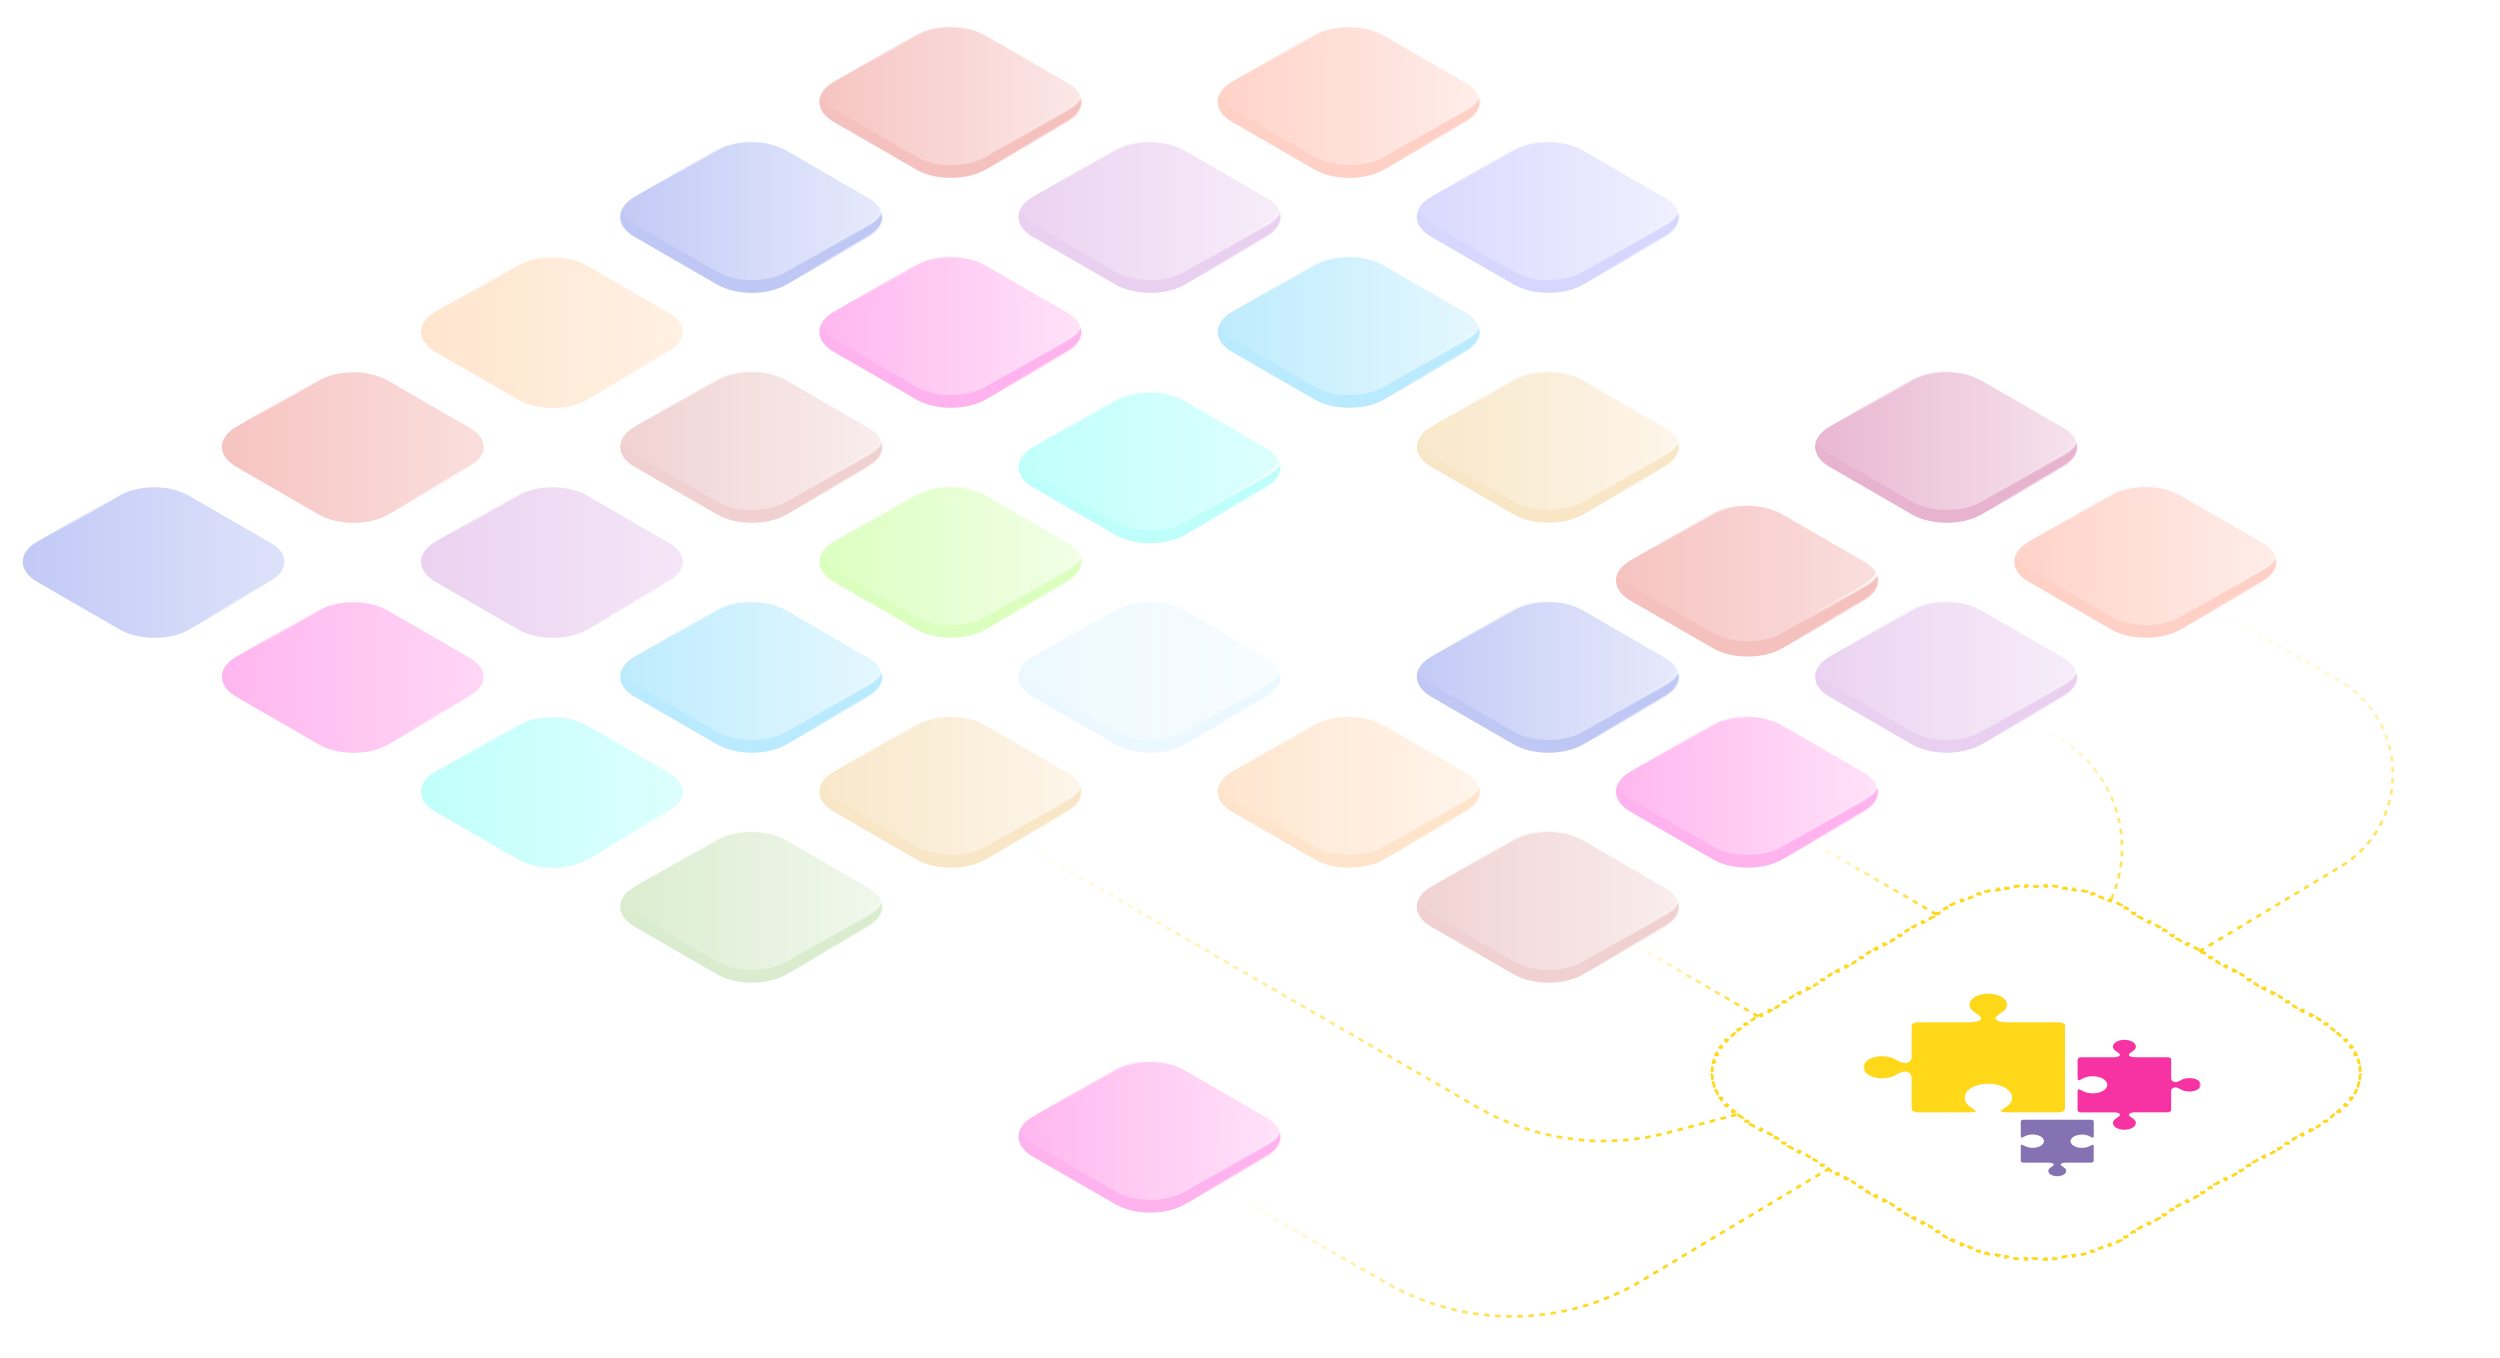 <svg width="900" height="489" viewBox="0 0 900 489" fill="none" xmlns="http://www.w3.org/2000/svg">
<g opacity="0.3">
<path d="M569.943 53.689L599.674 70.853C606.573 74.836 606.573 81.294 599.674 85.278L569.943 102.441C563.043 106.425 551.856 106.425 544.956 102.441L515.225 85.278C508.325 81.294 508.325 74.836 515.225 70.853L544.956 53.689C551.856 49.706 563.043 49.706 569.943 53.689Z" fill="#7A77FF" stroke="url(#paint0_linear)"/>
<path d="M569.943 49.103L599.674 66.267C606.573 70.25 606.573 76.708 599.674 80.692L569.943 97.855C563.043 101.839 551.856 101.839 544.956 97.855L515.225 80.692C508.325 76.708 508.325 70.25 515.225 66.267L544.956 49.103C551.856 45.12 563.043 45.12 569.943 49.103Z" fill="url(#paint1_linear)" stroke="url(#paint2_linear)"/>
<path d="M498.247 95.076L527.978 112.239C534.878 116.223 534.878 122.681 527.978 126.664L498.247 143.828C491.347 147.811 480.16 147.811 473.26 143.828L443.53 126.664C436.63 122.681 436.63 116.223 443.53 112.239L473.26 95.076C480.16 91.092 491.347 91.092 498.247 95.076Z" fill="#19BAF8" stroke="url(#paint3_linear)"/>
<path d="M498.247 90.49L527.978 107.653C534.878 111.637 534.878 118.095 527.978 122.078L498.247 139.242C491.347 143.225 480.16 143.225 473.26 139.242L443.53 122.078C436.63 118.095 436.63 111.637 443.53 107.653L473.26 90.49C480.16 86.506 491.347 86.506 498.247 90.49Z" fill="url(#paint4_linear)" stroke="url(#paint5_linear)"/>
<path d="M283.161 219.248L312.892 236.411C319.792 240.395 319.792 246.853 312.892 250.836L283.161 268C276.261 271.983 265.074 271.983 258.175 268L228.444 250.836C221.544 246.853 221.544 240.395 228.444 236.411L258.175 219.248C265.074 215.264 276.261 215.264 283.161 219.248Z" fill="#19BAF8" stroke="url(#paint6_linear)"/>
<path d="M283.161 214.662L312.892 231.825C319.792 235.809 319.792 242.267 312.892 246.25L283.161 263.414C276.261 267.397 265.074 267.397 258.175 263.414L228.444 246.25C221.544 242.267 221.544 235.809 228.444 231.825L258.175 214.662C265.074 210.678 276.261 210.678 283.161 214.662Z" fill="url(#paint7_linear)" stroke="url(#paint8_linear)"/>
<path d="M211.466 260.638L241.197 277.802C248.097 281.785 248.097 288.243 241.197 292.227L211.466 309.39C204.566 313.374 193.379 313.374 186.479 309.39L156.748 292.227C149.848 288.243 149.848 281.785 156.748 277.802L186.479 260.638C193.379 256.655 204.566 256.655 211.466 260.638Z" fill="#26FFF2" stroke="url(#paint9_linear)"/>
<path d="M211.466 260.638L241.197 277.802C248.097 281.785 248.097 288.243 241.197 292.227L211.466 309.39C204.566 313.374 193.379 313.374 186.479 309.39L156.748 292.227C149.848 288.243 149.848 281.785 156.748 277.802L186.479 260.638C193.379 256.655 204.566 256.655 211.466 260.638Z" fill="url(#paint10_linear)" stroke="url(#paint11_linear)"/>
<path d="M354.857 177.857L384.588 195.021C391.488 199.004 391.488 205.462 384.588 209.446L354.857 226.609C347.957 230.593 336.77 230.593 329.87 226.609L300.139 209.446C293.239 205.462 293.239 199.004 300.139 195.021L329.87 177.857C336.77 173.874 347.957 173.874 354.857 177.857Z" fill="#86FF26" stroke="url(#paint12_linear)"/>
<path d="M354.857 173.271L384.588 190.435C391.488 194.418 391.488 200.876 384.588 204.86L354.857 222.023C347.957 226.007 336.77 226.007 329.87 222.023L300.139 204.86C293.239 200.876 293.239 194.418 300.139 190.435L329.87 173.271C336.77 169.288 347.957 169.288 354.857 173.271Z" fill="url(#paint13_linear)" stroke="url(#paint14_linear)"/>
<path d="M569.943 136.466L599.674 153.63C606.573 157.613 606.573 164.072 599.674 168.055L569.943 185.219C563.043 189.202 551.856 189.202 544.956 185.219L515.225 168.055C508.325 164.072 508.325 157.613 515.225 153.63L544.956 136.466C551.856 132.483 563.043 132.483 569.943 136.466Z" fill="#E8AC43" stroke="url(#paint15_linear)"/>
<path d="M569.943 131.88L599.674 149.044C606.573 153.027 606.573 159.486 599.674 163.469L569.943 180.633C563.043 184.616 551.856 184.616 544.956 180.633L515.225 163.469C508.325 159.486 508.325 153.027 515.225 149.044L544.956 131.88C551.856 127.897 563.043 127.897 569.943 131.88Z" fill="url(#paint16_linear)" stroke="url(#paint17_linear)"/>
<path d="M354.857 260.634L384.588 277.798C391.488 281.781 391.488 288.24 384.588 292.223L354.857 309.387C347.957 313.37 336.77 313.37 329.87 309.387L300.139 292.223C293.239 288.24 293.239 281.781 300.139 277.798L329.87 260.634C336.77 256.651 347.957 256.651 354.857 260.634Z" fill="#E8AC43" stroke="url(#paint18_linear)"/>
<path d="M354.857 256.048L384.588 273.212C391.488 277.195 391.488 283.654 384.588 287.637L354.857 304.801C347.957 308.784 336.77 308.784 329.87 304.801L300.139 287.637C293.239 283.654 293.239 277.195 300.139 273.212L329.87 256.048C336.77 252.065 347.957 252.065 354.857 256.048Z" fill="url(#paint19_linear)" stroke="url(#paint20_linear)"/>
<path d="M283.161 302.025L312.892 319.189C319.792 323.172 319.792 329.63 312.892 333.614L283.161 350.777C276.261 354.76 265.074 354.76 258.175 350.777L228.444 333.614C221.544 329.63 221.544 323.172 228.444 319.189L258.175 302.025C265.074 298.042 276.261 298.042 283.161 302.025Z" fill="#7FBE58" stroke="url(#paint21_linear)"/>
<path d="M283.161 297.439L312.892 314.603C319.792 318.586 319.792 325.044 312.892 329.028L283.161 346.191C276.261 350.175 265.074 350.175 258.175 346.191L228.444 329.028C221.544 325.044 221.544 318.586 228.444 314.603L258.175 297.439C265.074 293.456 276.261 293.456 283.161 297.439Z" fill="url(#paint22_linear)" stroke="url(#paint23_linear)"/>
<path d="M426.552 219.248L456.283 236.411C463.183 240.395 463.183 246.853 456.283 250.836L426.552 268C419.652 271.983 408.465 271.983 401.565 268L371.834 250.836C364.934 246.853 364.934 240.395 371.834 236.411L401.565 219.248C408.465 215.264 419.652 215.264 426.552 219.248Z" fill="#BEE8FF" stroke="url(#paint24_linear)"/>
<path d="M426.552 214.662L456.283 231.825C463.183 235.809 463.183 242.267 456.283 246.25L426.552 263.414C419.652 267.397 408.465 267.397 401.565 263.414L371.834 246.25C364.934 242.267 364.934 235.809 371.834 231.825L401.565 214.662C408.465 210.678 419.652 210.678 426.552 214.662Z" fill="url(#paint25_linear)" stroke="url(#paint26_linear)"/>
<path d="M713.333 136.466L743.064 153.63C749.964 157.613 749.964 164.072 743.064 168.055L713.333 185.219C706.433 189.202 695.246 189.202 688.346 185.219L658.616 168.055C651.716 164.072 651.716 157.613 658.616 153.63L688.346 136.466C695.246 132.483 706.433 132.483 713.333 136.466Z" fill="#B1005F" stroke="url(#paint27_linear)"/>
<path d="M713.333 131.88L743.064 149.044C749.964 153.027 749.964 159.486 743.064 163.469L713.333 180.633C706.433 184.616 695.246 184.616 688.346 180.633L658.616 163.469C651.716 159.486 651.716 153.027 658.616 149.044L688.346 131.88C695.246 127.897 706.433 127.897 713.333 131.88Z" fill="url(#paint28_linear)" stroke="url(#paint29_linear)"/>
<g filter="url(#filter0_d)">
<path d="M641.638 129.619L671.369 146.782C678.269 150.766 678.269 157.224 671.369 161.207L641.638 178.371C634.738 182.354 623.551 182.354 616.651 178.371L586.92 161.207C580.02 157.224 580.02 150.766 586.92 146.782L616.651 129.619C623.551 125.635 634.738 125.635 641.638 129.619Z" fill="#DF3028" stroke="url(#paint30_linear)"/>
<path d="M641.638 124.115L671.369 141.278C678.269 145.262 678.269 151.72 671.369 155.703L641.638 172.867C634.738 176.85 623.551 176.85 616.651 172.867L586.92 155.703C580.02 151.72 580.02 145.262 586.92 141.278L616.651 124.115C623.551 120.131 634.738 120.131 641.638 124.115Z" fill="url(#paint31_linear)" stroke="url(#paint32_linear)"/>
</g>
<path d="M354.857 12.298L384.588 29.462C391.488 33.445 391.488 39.904 384.588 43.887L354.857 61.051C347.957 65.034 336.77 65.034 329.87 61.051L300.139 43.887C293.239 39.904 293.239 33.445 300.139 29.462L329.87 12.298C336.77 8.315 347.957 8.315 354.857 12.298Z" fill="#DF3028" stroke="url(#paint33_linear)"/>
<path d="M354.857 7.712L384.588 24.876C391.488 28.859 391.488 35.318 384.588 39.301L354.857 56.465C347.957 60.448 336.77 60.448 329.87 56.465L300.139 39.301C293.239 35.318 293.239 28.859 300.139 24.876L329.87 7.712C336.77 3.729 347.957 3.729 354.857 7.712Z" fill="url(#paint34_linear)" stroke="url(#paint35_linear)"/>
<path d="M139.771 136.466L169.502 153.63C176.402 157.613 176.402 164.072 169.502 168.055L139.771 185.219C132.871 189.202 121.684 189.202 114.784 185.219L85.053 168.055C78.153 164.072 78.153 157.613 85.053 153.63L114.784 136.466C121.684 132.483 132.871 132.483 139.771 136.466Z" fill="#DF3028" stroke="url(#paint36_linear)"/>
<path d="M139.771 136.466L169.502 153.63C176.402 157.613 176.402 164.072 169.502 168.055L139.771 185.219C132.871 189.202 121.684 189.202 114.784 185.219L85.053 168.055C78.153 164.072 78.153 157.613 85.053 153.63L114.784 136.466C121.684 132.483 132.871 132.483 139.771 136.466Z" fill="url(#paint37_linear)" stroke="url(#paint38_linear)"/>
<path d="M569.943 219.248L599.674 236.411C606.573 240.395 606.573 246.853 599.674 250.836L569.943 268C563.043 271.983 551.856 271.983 544.956 268L515.225 250.836C508.325 246.853 508.325 240.395 515.225 236.411L544.956 219.248C551.856 215.264 563.043 215.264 569.943 219.248Z" fill="#2845DF" stroke="url(#paint39_linear)"/>
<path d="M569.943 214.662L599.674 231.825C606.573 235.809 606.573 242.267 599.674 246.25L569.943 263.414C563.043 267.397 551.856 267.397 544.956 263.414L515.225 246.25C508.325 242.267 508.325 235.809 515.225 231.825L544.956 214.662C551.856 210.678 563.043 210.678 569.943 214.662Z" fill="url(#paint40_linear)" stroke="url(#paint41_linear)"/>
<path d="M283.161 53.689L312.892 70.853C319.792 74.836 319.792 81.294 312.892 85.278L283.161 102.441C276.261 106.425 265.074 106.425 258.175 102.441L228.444 85.278C221.544 81.294 221.544 74.836 228.444 70.853L258.175 53.689C265.074 49.706 276.261 49.706 283.161 53.689Z" fill="#2845DF" stroke="url(#paint42_linear)"/>
<path d="M283.161 49.103L312.892 66.267C319.792 70.25 319.792 76.708 312.892 80.692L283.161 97.855C276.261 101.839 265.074 101.839 258.175 97.855L228.444 80.692C221.544 76.708 221.544 70.25 228.444 66.267L258.175 49.103C265.074 45.12 276.261 45.12 283.161 49.103Z" fill="url(#paint43_linear)" stroke="url(#paint44_linear)"/>
<path d="M68.076 177.857L97.806 195.021C104.706 199.004 104.706 205.462 97.806 209.446L68.076 226.609C61.175 230.593 49.989 230.593 43.089 226.609L13.358 209.446C6.458 205.462 6.458 199.004 13.358 195.021L43.089 177.857C49.989 173.874 61.175 173.874 68.076 177.857Z" fill="#2845DF" stroke="url(#paint45_linear)"/>
<path d="M68.076 177.857L97.806 195.021C104.706 199.004 104.706 205.462 97.806 209.446L68.076 226.609C61.175 230.593 49.989 230.593 43.089 226.609L13.358 209.446C6.458 205.462 6.458 199.004 13.358 195.021L43.089 177.857C49.989 173.874 61.175 173.874 68.076 177.857Z" fill="url(#paint46_linear)" stroke="url(#paint47_linear)"/>
<path d="M498.247 260.634L527.978 277.798C534.878 281.781 534.878 288.24 527.978 292.223L498.247 309.387C491.347 313.37 480.16 313.37 473.26 309.387L443.53 292.223C436.63 288.24 436.63 281.781 443.53 277.798L473.26 260.634C480.16 256.651 491.347 256.651 498.247 260.634Z" fill="#FFA553" stroke="url(#paint48_linear)"/>
<path d="M498.247 256.048L527.978 273.212C534.878 277.195 534.878 283.654 527.978 287.637L498.247 304.801C491.347 308.784 480.16 308.784 473.26 304.801L443.53 287.637C436.63 283.654 436.63 277.195 443.53 273.212L473.26 256.048C480.16 252.065 491.347 252.065 498.247 256.048Z" fill="url(#paint49_linear)" stroke="url(#paint50_linear)"/>
<path d="M211.466 95.08L241.197 112.243C248.097 116.227 248.097 122.685 241.197 126.668L211.466 143.832C204.566 147.815 193.379 147.815 186.479 143.832L156.748 126.668C149.848 122.685 149.848 116.227 156.748 112.243L186.479 95.08C193.379 91.096 204.566 91.096 211.466 95.08Z" fill="#FFA553" stroke="url(#paint51_linear)"/>
<path d="M211.466 95.08L241.197 112.243C248.097 116.227 248.097 122.685 241.197 126.668L211.466 143.832C204.566 147.815 193.379 147.815 186.479 143.832L156.748 126.668C149.848 122.685 149.848 116.227 156.748 112.243L186.479 95.08C193.379 91.096 204.566 91.096 211.466 95.08Z" fill="url(#paint52_linear)" stroke="url(#paint53_linear)"/>
<path d="M785.029 177.857L814.759 195.021C821.659 199.004 821.659 205.462 814.759 209.446L785.029 226.609C778.129 230.593 766.942 230.593 760.042 226.609L730.311 209.446C723.411 205.462 723.411 199.004 730.311 195.021L760.042 177.857C766.942 173.874 778.129 173.874 785.029 177.857Z" fill="#FF623C" stroke="url(#paint54_linear)"/>
<path d="M785.029 173.271L814.759 190.435C821.659 194.418 821.659 200.876 814.759 204.86L785.029 222.023C778.129 226.007 766.942 226.007 760.042 222.023L730.311 204.86C723.411 200.876 723.411 194.418 730.311 190.435L760.042 173.271C766.942 169.288 778.129 169.288 785.029 173.271Z" fill="url(#paint55_linear)" stroke="url(#paint56_linear)"/>
<path d="M498.247 12.298L527.978 29.462C534.878 33.445 534.878 39.904 527.978 43.887L498.247 61.051C491.347 65.034 480.16 65.034 473.26 61.051L443.53 43.887C436.63 39.904 436.63 33.445 443.53 29.462L473.26 12.298C480.16 8.315 491.347 8.315 498.247 12.298Z" fill="#FF623C" stroke="url(#paint57_linear)"/>
<path d="M498.247 7.712L527.978 24.876C534.878 28.859 534.878 35.318 527.978 39.301L498.247 56.465C491.347 60.448 480.16 60.448 473.26 56.465L443.53 39.301C436.63 35.318 436.63 28.859 443.53 24.876L473.26 7.712C480.16 3.729 491.347 3.729 498.247 7.712Z" fill="url(#paint58_linear)" stroke="url(#paint59_linear)"/>
<path d="M713.333 219.248L743.064 236.411C749.964 240.395 749.964 246.853 743.064 250.836L713.333 268C706.433 271.983 695.246 271.983 688.346 268L658.616 250.836C651.716 246.853 651.716 240.395 658.616 236.411L688.346 219.248C695.246 215.264 706.433 215.264 713.333 219.248Z" fill="#B861CC" stroke="url(#paint60_linear)"/>
<path d="M713.333 214.662L743.064 231.825C749.964 235.809 749.964 242.267 743.064 246.25L713.333 263.414C706.433 267.397 695.246 267.397 688.346 263.414L658.616 246.25C651.716 242.267 651.716 235.809 658.616 231.825L688.346 214.662C695.246 210.678 706.433 210.678 713.333 214.662Z" fill="url(#paint61_linear)" stroke="url(#paint62_linear)"/>
<path d="M426.552 53.689L456.283 70.853C463.183 74.836 463.183 81.294 456.283 85.278L426.552 102.441C419.652 106.425 408.465 106.425 401.565 102.441L371.834 85.278C364.934 81.294 364.934 74.836 371.834 70.853L401.565 53.689C408.465 49.706 419.652 49.706 426.552 53.689Z" fill="#B861CC" stroke="url(#paint63_linear)"/>
<path d="M426.552 49.103L456.283 66.267C463.183 70.25 463.183 76.708 456.283 80.692L426.552 97.855C419.652 101.839 408.465 101.839 401.565 97.855L371.834 80.692C364.934 76.708 364.934 70.25 371.834 66.267L401.565 49.103C408.465 45.12 419.652 45.12 426.552 49.103Z" fill="url(#paint64_linear)" stroke="url(#paint65_linear)"/>
<path d="M211.466 177.857L241.197 195.021C248.097 199.004 248.097 205.462 241.197 209.446L211.466 226.609C204.566 230.593 193.379 230.593 186.479 226.609L156.748 209.446C149.848 205.462 149.848 199.004 156.748 195.021L186.479 177.857C193.379 173.874 204.566 173.874 211.466 177.857Z" fill="#B861CC" stroke="url(#paint66_linear)"/>
<path d="M211.466 177.857L241.197 195.021C248.097 199.004 248.097 205.462 241.197 209.446L211.466 226.609C204.566 230.593 193.379 230.593 186.479 226.609L156.748 209.446C149.848 205.462 149.848 199.004 156.748 195.021L186.479 177.857C193.379 173.874 204.566 173.874 211.466 177.857Z" fill="url(#paint67_linear)" stroke="url(#paint68_linear)"/>
<path d="M641.638 260.634L671.369 277.798C678.269 281.781 678.269 288.24 671.369 292.223L641.638 309.387C634.738 313.37 623.551 313.37 616.651 309.387L586.92 292.223C580.02 288.24 580.02 281.781 586.92 277.798L616.651 260.634C623.551 256.651 634.738 256.651 641.638 260.634Z" fill="#FF00C7" stroke="url(#paint69_linear)"/>
<path d="M641.638 256.048L671.369 273.212C678.269 277.195 678.269 283.654 671.369 287.637L641.638 304.801C634.738 308.784 623.551 308.784 616.651 304.801L586.92 287.637C580.02 283.654 580.02 277.195 586.92 273.212L616.651 256.048C623.551 252.065 634.738 252.065 641.638 256.048Z" fill="url(#paint70_linear)" stroke="url(#paint71_linear)"/>
<path d="M426.552 384.806L456.283 401.97C463.183 405.953 463.183 412.411 456.283 416.395L426.552 433.558C419.652 437.542 408.465 437.542 401.565 433.558L371.834 416.395C364.934 412.411 364.934 405.953 371.834 401.97L401.565 384.806C408.465 380.823 419.652 380.823 426.552 384.806Z" fill="#FF00C7" stroke="url(#paint72_linear)"/>
<path d="M426.552 380.22L456.283 397.384C463.183 401.367 463.183 407.825 456.283 411.809L426.552 428.972C419.652 432.956 408.465 432.956 401.565 428.972L371.834 411.809C364.934 407.825 364.934 401.367 371.834 397.384L401.565 380.22C408.465 376.237 419.652 376.237 426.552 380.22Z" fill="url(#paint73_linear)" stroke="url(#paint74_linear)"/>
<path d="M354.857 95.076L384.588 112.239C391.488 116.223 391.488 122.681 384.588 126.664L354.857 143.828C347.957 147.811 336.77 147.811 329.87 143.828L300.139 126.664C293.239 122.681 293.239 116.223 300.139 112.239L329.87 95.076C336.77 91.092 347.957 91.092 354.857 95.076Z" fill="#FF00C7" stroke="url(#paint75_linear)"/>
<path d="M354.857 90.49L384.588 107.653C391.488 111.637 391.488 118.095 384.588 122.078L354.857 139.242C347.957 143.225 336.77 143.225 329.87 139.242L300.139 122.078C293.239 118.095 293.239 111.637 300.139 107.653L329.87 90.49C336.77 86.506 347.957 86.506 354.857 90.49Z" fill="url(#paint76_linear)" stroke="url(#paint77_linear)"/>
<path d="M139.771 219.248L169.502 236.411C176.402 240.395 176.402 246.853 169.502 250.836L139.771 268C132.871 271.983 121.684 271.983 114.784 268L85.053 250.836C78.153 246.853 78.153 240.395 85.053 236.411L114.784 219.248C121.684 215.264 132.871 215.264 139.771 219.248Z" fill="#FF00C7" stroke="url(#paint78_linear)"/>
<path d="M139.771 219.248L169.502 236.411C176.402 240.395 176.402 246.853 169.502 250.836L139.771 268C132.871 271.983 121.684 271.983 114.784 268L85.053 250.836C78.153 246.853 78.153 240.395 85.053 236.411L114.784 219.248C121.684 215.264 132.871 215.264 139.771 219.248Z" fill="url(#paint79_linear)" stroke="url(#paint80_linear)"/>
<path d="M569.943 302.025L599.674 319.189C606.573 323.172 606.573 329.63 599.674 333.614L569.943 350.777C563.043 354.76 551.856 354.76 544.956 350.777L515.225 333.614C508.325 329.63 508.325 323.172 515.225 319.189L544.956 302.025C551.856 298.042 563.043 298.042 569.943 302.025Z" fill="#CC6161" stroke="url(#paint81_linear)"/>
<path d="M569.943 297.439L599.674 314.603C606.573 318.586 606.573 325.044 599.674 329.028L569.943 346.191C563.043 350.175 551.856 350.175 544.956 346.191L515.225 329.028C508.325 325.044 508.325 318.586 515.225 314.603L544.956 297.439C551.856 293.456 563.043 293.456 569.943 297.439Z" fill="url(#paint82_linear)" stroke="url(#paint83_linear)"/>
<path d="M283.161 136.466L312.892 153.63C319.792 157.613 319.792 164.072 312.892 168.055L283.161 185.219C276.261 189.202 265.074 189.202 258.175 185.219L228.444 168.055C221.544 164.072 221.544 157.613 228.444 153.63L258.175 136.466C265.074 132.483 276.261 132.483 283.161 136.466Z" fill="#CC6161" stroke="url(#paint84_linear)"/>
<path d="M283.161 131.88L312.892 149.044C319.792 153.027 319.792 159.486 312.892 163.469L283.161 180.633C276.261 184.616 265.074 184.616 258.175 180.633L228.444 163.469C221.544 159.486 221.544 153.027 228.444 149.044L258.175 131.88C265.074 127.897 276.261 127.897 283.161 131.88Z" fill="url(#paint85_linear)" stroke="url(#paint86_linear)"/>
<g filter="url(#filter1_d)">
<path d="M426.552 93.837L456.283 111.001C463.183 114.984 463.183 121.443 456.283 125.426L426.552 142.59C419.652 146.573 408.465 146.573 401.565 142.59L371.834 125.426C364.934 121.443 364.934 114.984 371.834 111.001L401.565 93.837C408.465 89.854 419.652 89.854 426.552 93.837Z" fill="#26FFF2" stroke="url(#paint87_linear)"/>
<path d="M426.552 89.251L456.283 106.415C463.183 110.398 463.183 116.857 456.283 120.84L426.552 138.004C419.652 141.987 408.465 141.987 401.565 138.004L371.834 120.84C364.934 116.857 364.934 110.398 371.834 106.415L401.565 89.251C408.465 85.268 419.652 85.268 426.552 89.251Z" fill="url(#paint88_linear)" stroke="url(#paint89_linear)"/>
</g>
</g>
<path d="M763.974 336.868L836.22 378.575C853.329 388.452 853.329 404.466 836.22 414.343L763.974 456.05C746.865 465.927 719.127 465.927 702.018 456.05L629.772 414.343C612.664 404.466 612.664 388.452 629.772 378.575L702.018 336.868C719.127 326.991 746.865 326.991 763.974 336.868Z" fill="url(#paint90_linear)" stroke="url(#paint91_linear)"/>
<path d="M629.772 403.995C629.481 403.827 629.194 403.657 628.913 403.485L628.468 403.728C627.894 403.378 627.34 403.02 626.806 402.656L627.274 402.428C626.742 402.065 626.231 401.696 625.74 401.32L625.251 401.533C624.748 401.148 624.267 400.758 623.807 400.361L624.316 400.164C623.858 399.77 623.422 399.37 623.007 398.964L622.48 399.144C622.055 398.729 621.653 398.309 621.273 397.885L621.817 397.722C621.44 397.301 621.084 396.875 620.75 396.444L620.191 396.588C619.851 396.149 619.534 395.706 619.239 395.259L619.811 395.133C619.519 394.69 619.249 394.244 619.001 393.794L618.417 393.901C618.165 393.443 617.936 392.982 617.73 392.518L618.323 392.43C618.119 391.971 617.937 391.51 617.778 391.047L617.178 391.115C617.016 390.644 616.878 390.171 616.762 389.697L617.369 389.648C617.255 389.179 617.163 388.709 617.095 388.238L616.485 388.267C616.415 387.789 616.369 387.31 616.346 386.831L616.958 386.821C616.935 386.348 616.935 385.875 616.958 385.402L616.346 385.392C616.369 384.913 616.415 384.434 616.485 383.956L617.095 383.985C617.163 383.514 617.255 383.044 617.369 382.575L616.762 382.526C616.878 382.051 617.016 381.578 617.178 381.107L617.778 381.176C617.937 380.713 618.119 380.251 618.323 379.793L617.73 379.705C617.936 379.241 618.165 378.78 618.417 378.322L619.001 378.429C619.249 377.979 619.519 377.533 619.811 377.09L619.239 376.964C619.534 376.517 619.851 376.073 620.191 375.635L620.751 375.779C621.084 375.348 621.44 374.922 621.817 374.5L621.273 374.338C621.653 373.913 622.056 373.493 622.48 373.079L623.007 373.259C623.422 372.853 623.858 372.453 624.316 372.059L623.807 371.862C624.267 371.465 624.748 371.074 625.251 370.69L625.74 370.903C626.231 370.527 626.742 370.158 627.274 369.795L626.806 369.567C627.34 369.203 627.894 368.845 628.468 368.495L628.913 368.738C629.194 368.566 629.481 368.396 629.772 368.228L630.632 367.731L630.199 367.481L631.92 366.488L632.353 366.738L634.073 365.745L633.64 365.495L635.36 364.502L635.793 364.752L637.513 363.759L637.08 363.509L638.8 362.516L639.233 362.766L640.953 361.773L640.52 361.523L642.24 360.53L642.673 360.78L644.393 359.787L643.96 359.537L645.681 358.544L646.114 358.794L647.834 357.801L647.401 357.551L649.121 356.558L649.554 356.808L651.274 355.815L650.841 355.565L652.561 354.572L652.994 354.822L654.714 353.829L654.281 353.579L656.001 352.586L656.434 352.836L658.155 351.843L657.722 351.593L659.442 350.6L659.875 350.85L661.595 349.857L661.162 349.607L662.882 348.614L663.315 348.864L665.035 347.871L664.602 347.621L666.322 346.628L666.755 346.878L668.475 345.885L668.042 345.635L669.762 344.641L670.195 344.891L671.916 343.898L671.483 343.648L673.203 342.655L673.636 342.905L675.356 341.912L674.923 341.662L676.643 340.669L677.076 340.919L678.796 339.926L678.363 339.676L680.083 338.683L680.516 338.933L682.236 337.94L681.803 337.69L683.524 336.697L683.957 336.947L685.677 335.954L685.244 335.704L686.964 334.711L687.397 334.961L689.117 333.968L688.684 333.718L690.404 332.725L690.837 332.975L692.557 331.982L692.124 331.732L693.844 330.739L694.277 330.989L695.998 329.996L695.565 329.746L697.285 328.753L697.718 329.003L699.438 328.01L699.005 327.76L700.725 326.767L701.158 327.017L702.018 326.52C702.309 326.352 702.604 326.187 702.901 326.024L702.48 325.767C703.087 325.436 703.706 325.116 704.337 324.808L704.733 325.078C705.361 324.771 706.001 324.476 706.652 324.192L706.283 323.91C706.949 323.62 707.626 323.342 708.313 323.077L708.654 323.37C709.337 323.106 710.03 322.854 710.733 322.615L710.421 322.31C711.139 322.065 711.867 321.833 712.602 321.614L712.884 321.928C713.614 321.71 714.352 321.505 715.098 321.312L714.848 320.989C715.608 320.793 716.376 320.61 717.151 320.439L717.369 320.77C718.136 320.601 718.91 320.445 719.689 320.302L719.503 319.965C720.296 319.82 721.095 319.687 721.898 319.568L722.051 319.911C722.845 319.793 723.644 319.688 724.447 319.596L724.328 319.249C725.144 319.156 725.963 319.076 726.785 319.01L726.87 319.36C727.682 319.294 728.497 319.241 729.313 319.202L729.262 318.849C730.09 318.809 730.92 318.783 731.75 318.769L731.767 319.123C732.586 319.109 733.406 319.109 734.225 319.123L734.242 318.769C735.072 318.783 735.902 318.809 736.73 318.849L736.679 319.202C737.495 319.241 738.31 319.294 739.122 319.36L739.207 319.01C740.029 319.076 740.848 319.156 741.664 319.249L741.545 319.596C742.348 319.688 743.147 319.793 743.941 319.911L744.094 319.568C744.897 319.687 745.696 319.82 746.489 319.965L746.303 320.302C747.083 320.445 747.856 320.601 748.623 320.77L748.841 320.439C749.616 320.61 750.384 320.793 751.144 320.989L750.894 321.312C751.64 321.505 752.379 321.71 753.109 321.928L753.39 321.614C754.126 321.833 754.853 322.065 755.571 322.31L755.259 322.615C755.962 322.854 756.655 323.106 757.338 323.37L757.679 323.077C758.366 323.342 759.043 323.62 759.709 323.91L759.34 324.192C759.991 324.476 760.631 324.771 761.26 325.078L761.655 324.808C762.286 325.116 762.905 325.436 763.512 325.767L763.091 326.024C763.388 326.187 763.683 326.352 763.974 326.52L764.834 327.017L765.267 326.767L766.987 327.76L766.554 328.01L768.275 329.003L768.708 328.753L770.428 329.746L769.995 329.996L771.715 330.989L772.148 330.739L773.868 331.732L773.435 331.982L775.155 332.975L775.588 332.725L777.308 333.718L776.875 333.968L778.595 334.961L779.028 334.711L780.749 335.704L780.315 335.954L782.036 336.947L782.469 336.697L784.189 337.69L783.756 337.94L785.476 338.933L785.909 338.683L787.629 339.676L787.196 339.926L788.916 340.919L789.349 340.669L791.069 341.662L790.636 341.912L792.356 342.905L792.789 342.655L794.51 343.648L794.077 343.898L795.797 344.891L796.23 344.641L797.95 345.635L797.517 345.885L799.237 346.878L799.67 346.628L801.39 347.621L800.957 347.871L802.677 348.864L803.11 348.614L804.83 349.607L804.397 349.857L806.118 350.85L806.551 350.6L808.271 351.593L807.838 351.843L809.558 352.836L809.991 352.586L811.711 353.579L811.278 353.829L812.998 354.822L813.431 354.572L815.151 355.565L814.718 355.815L816.438 356.808L816.871 356.558L818.591 357.551L818.158 357.801L819.879 358.794L820.312 358.544L822.032 359.537L821.599 359.787L823.319 360.78L823.752 360.53L825.472 361.523L825.039 361.773L826.759 362.766L827.192 362.516L828.912 363.509L828.479 363.759L830.199 364.752L830.632 364.502L832.353 365.495L831.92 365.745L833.64 366.738L834.073 366.488L835.793 367.481L835.36 367.731L836.22 368.228C836.511 368.396 836.798 368.566 837.079 368.738L837.524 368.495C838.098 368.845 838.652 369.203 839.186 369.567L838.718 369.795C839.25 370.158 839.762 370.527 840.252 370.903L840.741 370.69C841.244 371.074 841.725 371.465 842.185 371.862L841.676 372.059C842.134 372.453 842.57 372.853 842.985 373.259L843.512 373.079C843.937 373.493 844.339 373.913 844.719 374.338L844.175 374.5C844.553 374.922 844.908 375.348 845.242 375.779L845.801 375.635C846.141 376.073 846.458 376.517 846.753 376.964L846.181 377.09C846.474 377.533 846.744 377.979 846.991 378.429L847.575 378.322C847.827 378.78 848.056 379.241 848.262 379.705L847.669 379.793C847.874 380.251 848.055 380.713 848.214 381.176L848.815 381.107C848.976 381.578 849.115 382.051 849.23 382.526L848.624 382.575C848.738 383.044 848.829 383.514 848.897 383.985L849.508 383.956C849.577 384.434 849.623 384.913 849.646 385.392L849.034 385.402C849.057 385.875 849.057 386.348 849.034 386.821L849.646 386.831C849.623 387.31 849.577 387.789 849.508 388.267L848.897 388.238C848.829 388.709 848.738 389.179 848.624 389.648L849.23 389.697C849.115 390.171 848.976 390.644 848.815 391.115L848.214 391.047C848.055 391.51 847.873 391.971 847.669 392.43L848.262 392.518C848.056 392.982 847.827 393.443 847.575 393.901L846.991 393.794C846.744 394.244 846.474 394.69 846.181 395.133L846.753 395.259C846.458 395.706 846.141 396.149 845.801 396.588L845.242 396.444C844.908 396.875 844.553 397.301 844.175 397.722L844.719 397.885C844.339 398.309 843.937 398.729 843.512 399.144L842.985 398.964C842.57 399.37 842.134 399.77 841.676 400.164L842.185 400.361C841.725 400.758 841.244 401.148 840.741 401.533L840.252 401.32C839.762 401.696 839.25 402.065 838.718 402.428L839.186 402.656C838.652 403.02 838.098 403.378 837.524 403.728L837.079 403.485C836.798 403.657 836.511 403.827 836.22 403.995L835.36 404.492L835.793 404.742L834.073 405.735L833.64 405.485L831.92 406.478L832.353 406.728L830.632 407.721L830.199 407.471L828.479 408.464L828.912 408.714L827.192 409.707L826.759 409.457L825.039 410.45L825.472 410.7L823.752 411.693L823.319 411.443L821.599 412.436L822.032 412.686L820.312 413.679L819.879 413.429L818.158 414.422L818.591 414.672L816.871 415.665L816.438 415.415L814.718 416.408L815.151 416.658L813.431 417.651L812.998 417.401L811.278 418.394L811.711 418.644L809.991 419.637L809.558 419.387L807.838 420.38L808.271 420.63L806.551 421.623L806.118 421.373L804.397 422.366L804.83 422.616L803.11 423.609L802.677 423.359L800.957 424.352L801.39 424.602L799.67 425.595L799.237 425.345L797.517 426.338L797.95 426.588L796.23 427.581L795.797 427.331L794.077 428.324L794.51 428.574L792.789 429.567L792.356 429.317L790.636 430.311L791.069 430.56L789.349 431.554L788.916 431.304L787.196 432.297L787.629 432.547L785.909 433.54L785.476 433.29L783.756 434.283L784.189 434.533L782.469 435.526L782.036 435.276L780.315 436.269L780.748 436.519L779.028 437.512L778.595 437.262L776.875 438.255L777.308 438.505L775.588 439.498L775.155 439.248L773.435 440.241L773.868 440.491L772.148 441.484L771.715 441.234L769.995 442.227L770.428 442.477L768.708 443.47L768.275 443.22L766.554 444.213L766.987 444.463L765.267 445.456L764.834 445.206L763.974 445.703C763.683 445.871 763.388 446.036 763.091 446.199L763.512 446.455C762.905 446.787 762.286 447.107 761.655 447.415L761.26 447.145C760.631 447.452 759.991 447.747 759.34 448.031L759.709 448.313C759.043 448.603 758.366 448.881 757.679 449.146L757.338 448.853C756.655 449.117 755.962 449.369 755.259 449.608L755.571 449.913C754.853 450.157 754.126 450.39 753.39 450.609L753.109 450.295C752.379 450.513 751.64 450.718 750.894 450.911L751.144 451.234C750.384 451.43 749.616 451.613 748.841 451.784L748.623 451.453C747.856 451.622 747.083 451.778 746.303 451.921L746.489 452.258C745.696 452.403 744.897 452.536 744.094 452.655L743.941 452.312C743.147 452.43 742.348 452.535 741.545 452.627L741.664 452.974C740.848 453.067 740.029 453.147 739.207 453.213L739.122 452.863C738.31 452.929 737.495 452.982 736.679 453.021L736.73 453.373C735.902 453.414 735.072 453.44 734.242 453.454L734.225 453.1C733.406 453.113 732.586 453.113 731.767 453.1L731.75 453.454C730.92 453.44 730.09 453.414 729.262 453.373L729.313 453.021C728.497 452.982 727.682 452.929 726.87 452.863L726.785 453.213C725.963 453.147 725.144 453.067 724.328 452.974L724.447 452.627C723.644 452.535 722.845 452.43 722.051 452.312L721.898 452.655C721.095 452.536 720.296 452.403 719.503 452.258L719.689 451.921C718.91 451.778 718.136 451.622 717.369 451.453L717.151 451.784C716.376 451.613 715.608 451.43 714.848 451.234L715.098 450.911C714.352 450.718 713.614 450.513 712.884 450.295L712.602 450.609C711.867 450.39 711.139 450.157 710.421 449.913L710.733 449.608C710.03 449.369 709.337 449.117 708.654 448.853L708.313 449.146C707.626 448.881 706.949 448.603 706.283 448.313L706.652 448.031C706.001 447.747 705.361 447.452 704.733 447.145L704.337 447.415C703.706 447.107 703.087 446.787 702.48 446.455L702.901 446.199C702.604 446.036 702.309 445.871 702.018 445.703L701.158 445.206L700.725 445.456L699.005 444.463L699.438 444.213L697.718 443.22L697.285 443.47L695.564 442.477L695.997 442.227L694.277 441.234L693.844 441.484L692.124 440.491L692.557 440.241L690.837 439.248L690.404 439.498L688.684 438.505L689.117 438.255L687.397 437.262L686.964 437.512L685.244 436.519L685.677 436.269L683.957 435.276L683.524 435.526L681.803 434.533L682.236 434.283L680.516 433.29L680.083 433.54L678.363 432.547L678.796 432.297L677.076 431.304L676.643 431.554L674.923 430.56L675.356 430.31L673.636 429.317L673.203 429.567L671.483 428.574L671.916 428.324L670.195 427.331L669.762 427.581L668.042 426.588L668.475 426.338L666.755 425.345L666.322 425.595L664.602 424.602L665.035 424.352L663.315 423.359L662.882 423.609L661.162 422.616L661.595 422.366L659.875 421.373L659.442 421.623L657.722 420.63L658.155 420.38L656.434 419.387L656.001 419.637L654.281 418.644L654.714 418.394L652.994 417.401L652.561 417.651L650.841 416.658L651.274 416.408L649.554 415.415L649.121 415.665L647.401 414.672L647.834 414.422L646.114 413.429L645.681 413.679L643.96 412.686L644.393 412.436L642.673 411.443L642.24 411.693L640.52 410.7L640.953 410.45L639.233 409.457L638.8 409.707L637.08 408.714L637.513 408.464L635.793 407.471L635.36 407.721L633.64 406.728L634.073 406.478L632.353 405.485L631.919 405.735L630.199 404.742L630.632 404.492L629.772 403.995Z" fill="url(#paint92_linear)" stroke="#FFD81A" stroke-dasharray="2 2"/>
<mask id="mask0" style="mask-type:alpha" maskUnits="userSpaceOnUse" x="670" y="355" width="123" height="71">
<rect x="670.836" y="355.531" width="121.437" height="70.106" fill="#C4C4C4"/>
</mask>
<g mask="url(#mask0)">
<path d="M767.702 375.05C768.435 375.48 768.866 376.056 768.91 376.664C768.954 377.271 768.607 377.867 767.938 378.331C767.83 378.409 767.713 378.486 767.601 378.559C766.947 379 766.382 379.38 766.382 379.751C766.382 380.247 767.408 380.618 768.77 380.618H780.35C780.69 380.619 781.016 380.698 781.256 380.84C781.497 380.982 781.631 381.173 781.631 381.373V388.179C781.631 388.93 782.193 389.506 782.956 389.574C783.007 389.576 783.059 389.576 783.11 389.574C783.365 389.569 783.612 389.525 783.83 389.449C784.3 389.279 784.739 389.082 785.139 388.859C785.267 388.793 785.398 388.725 785.526 388.661C785.654 388.598 785.708 388.575 785.801 388.534L785.859 388.513C785.937 388.482 786.018 388.452 786.099 388.422L786.165 388.402C786.245 388.375 786.326 388.35 786.409 388.327L786.475 388.309L786.676 388.259C787.687 388.078 788.767 388.083 789.773 388.272L789.824 388.286C789.916 388.309 790.009 388.334 790.098 388.361L790.203 388.395L790.439 388.479L790.513 388.507C790.729 388.594 790.931 388.692 791.117 388.8C791.213 388.857 791.302 388.916 791.392 388.978C791.557 389.096 791.702 389.223 791.825 389.358L791.864 389.401C791.906 389.451 791.945 389.499 791.984 389.551C792.023 389.603 792.011 389.587 792.026 389.608C792.071 389.672 792.11 389.737 792.143 389.804V389.842C792.17 389.897 792.193 389.954 792.212 390.008C792.232 390.063 792.232 390.058 792.239 390.083L792.274 390.229V390.3C792.274 390.372 792.294 390.443 792.294 390.527C792.294 390.99 792.07 391.443 791.647 391.833C791.223 392.223 790.619 392.534 789.906 392.729C789.192 392.923 788.398 392.994 787.618 392.933C786.838 392.871 786.104 392.68 785.503 392.382L785.116 392.186C784.93 392.088 784.748 391.997 784.57 391.911C784.043 391.656 783.559 391.469 783.087 391.469C782.936 391.471 782.787 391.49 782.648 391.526C782.51 391.562 782.385 391.614 782.282 391.679C781.809 392.012 781.568 392.438 781.608 392.871V399.676C781.6 399.875 781.463 400.064 781.224 400.205C780.986 400.345 780.665 400.427 780.327 400.432H768.77C768.034 400.408 767.309 400.549 766.742 400.825C766.63 400.886 766.541 400.959 766.479 401.04C766.417 401.122 766.384 401.21 766.382 401.299C766.382 401.67 766.947 402.05 767.601 402.491L767.938 402.719C768.567 403.156 768.913 403.711 768.914 404.284C768.91 404.907 768.5 405.505 767.767 405.955C767.034 406.406 766.035 406.673 764.977 406.702C763.918 406.731 762.88 406.52 762.079 406.112C761.278 405.705 760.774 405.132 760.671 404.512C760.664 404.436 760.664 404.36 760.671 404.284C760.671 403.711 761.015 403.157 761.643 402.719L761.984 402.491C762.634 402.05 763.199 401.67 763.199 401.299C763.205 401.267 763.205 401.235 763.199 401.203C763.201 401.193 763.201 401.182 763.199 401.171C763.192 401.151 763.183 401.132 763.172 401.112C763.172 401.096 763.172 401.083 763.145 401.069C763.118 401.055 763.126 401.039 763.114 401.026C763.102 401.012 763.079 400.989 763.06 400.971L763.037 400.948C763.01 400.925 762.982 400.903 762.951 400.882V400.882C762.795 400.778 762.606 400.693 762.394 400.632L762.313 400.614C762.251 400.596 762.181 400.58 762.111 400.564L762.026 400.543C761.926 400.525 761.817 400.507 761.709 400.493H761.651C761.535 400.48 761.414 400.468 761.291 400.459H761.24C761.113 400.459 760.985 400.459 760.853 400.459H749.215C748.874 400.459 748.548 400.38 748.307 400.238C748.065 400.096 747.93 399.904 747.93 399.704V392.869C747.901 392.607 748.024 392.348 748.278 392.134C748.298 392.122 748.313 392.118 748.313 392.113C748.553 392.131 749.215 392.468 749.61 392.671L749.997 392.875C750.76 393.254 751.69 393.497 752.679 393.575C753.668 393.653 754.675 393.563 755.58 393.317C756.485 393.07 757.252 392.676 757.789 392.181C758.326 391.687 758.611 391.113 758.611 390.526C758.611 389.94 758.326 389.365 757.789 388.871C757.252 388.376 756.485 387.983 755.58 387.736C754.675 387.489 753.668 387.399 752.679 387.477C751.69 387.555 750.76 387.798 749.997 388.177L749.61 388.379C749.223 388.586 748.538 388.93 748.325 388.939C748.213 388.912 747.938 388.648 747.938 388.181V381.376C747.946 381.177 748.084 380.987 748.323 380.847C748.562 380.706 748.885 380.625 749.223 380.62H760.803C761.539 380.644 762.264 380.504 762.831 380.227C762.942 380.166 763.03 380.092 763.091 380.011C763.152 379.93 763.185 379.842 763.188 379.753C763.188 379.382 762.622 379.002 761.968 378.561L761.631 378.334C760.949 377.855 760.608 377.24 760.677 376.616C760.747 375.993 761.222 375.41 762.005 374.987C762.788 374.565 763.817 374.336 764.879 374.348C765.942 374.36 766.955 374.612 767.71 375.052L767.702 375.05Z" fill="#F732A2"/>
<path d="M741.256 368.011H722.309C720.915 368.011 719.677 367.769 718.987 367.364C718.806 367.265 718.661 367.146 718.561 367.013C718.461 366.88 718.407 366.736 718.403 366.591C718.403 365.985 719.328 365.362 720.397 364.641L720.95 364.263C721.782 363.684 722.316 362.978 722.487 362.226C722.659 361.475 722.461 360.711 721.918 360.024C721.375 359.336 720.51 358.755 719.423 358.347C718.336 357.939 717.073 357.723 715.784 357.723C714.494 357.723 713.232 357.939 712.145 358.347C711.058 358.755 710.192 359.336 709.649 360.024C709.106 360.711 708.909 361.475 709.08 362.226C709.252 362.978 709.785 363.684 710.617 364.263L711.171 364.641C712.239 365.362 713.161 365.985 713.161 366.591C713.161 367.032 712.661 367.433 711.786 367.692C710.995 367.91 710.129 368.019 709.255 368.011H690.307C689.75 368.011 689.215 368.141 688.821 368.372C688.427 368.604 688.205 368.918 688.205 369.246V380.395C688.218 380.904 688.043 381.408 687.69 381.872C687.11 382.584 686.289 382.689 685.855 382.689C684.872 382.689 683.857 382.166 682.681 381.551L681.964 381.185C680.979 380.696 679.777 380.382 678.499 380.282C677.221 380.181 675.921 380.297 674.751 380.616C673.582 380.935 672.592 381.444 671.898 382.083C671.205 382.722 670.836 383.464 670.836 384.221C670.836 384.979 671.205 385.721 671.898 386.36C672.592 386.999 673.582 387.508 674.751 387.827C675.921 388.146 677.221 388.262 678.499 388.161C679.777 388.06 680.979 387.747 681.964 387.258L682.681 386.892C683.842 386.286 684.872 385.754 685.855 385.754C686.092 385.758 686.324 385.789 686.54 385.847C686.755 385.904 686.949 385.986 687.11 386.088C687.787 386.487 688.194 387.226 688.194 388.054V399.192C688.206 399.518 688.433 399.828 688.825 400.058C689.217 400.288 689.745 400.421 690.3 400.428H709.255C710.551 400.428 711.287 400.155 711.365 400.045C711.341 399.845 710.381 399.197 709.816 398.812C709.626 398.682 709.429 398.553 709.247 398.423C708.678 398.027 708.216 397.582 707.876 397.103C707.152 396.079 707.152 394.282 707.876 393.256C708.387 392.53 709.18 391.884 710.192 391.371C711.203 390.857 712.405 390.49 713.702 390.299C714.998 390.107 716.352 390.097 717.657 390.268C718.961 390.439 720.179 390.788 721.214 391.285C721.43 391.39 721.643 391.513 721.845 391.622C723.364 392.512 724.258 393.706 724.35 394.966C724.441 396.226 723.724 397.46 722.34 398.423C722.154 398.553 721.953 398.682 721.771 398.812C721.206 399.192 720.265 399.827 720.222 400.059C720.222 400.059 720.246 400.073 720.277 400.093C720.552 400.255 721.31 400.428 722.325 400.428H741.295C741.571 400.428 741.845 400.396 742.1 400.334C742.355 400.272 742.586 400.181 742.782 400.066C742.977 399.951 743.132 399.815 743.237 399.665C743.343 399.515 743.397 399.354 743.397 399.192V369.246C743.384 368.917 743.153 368.604 742.753 368.373C742.354 368.142 741.817 368.012 741.256 368.011Z" fill="#FFD81A"/>
<path d="M749.501 408.441C750.464 408.441 751.397 408.641 752.134 409.005L752.447 409.165C752.761 409.326 753.284 409.595 753.466 409.599C753.687 409.432 753.791 409.221 753.756 409.01V403.695C753.75 403.54 753.643 403.392 753.457 403.283C753.271 403.173 753.02 403.11 752.757 403.105H728.479C728.214 403.105 727.959 403.167 727.771 403.277C727.583 403.387 727.477 403.537 727.476 403.693V403.693V408.98C727.452 409.184 727.547 409.387 727.747 409.554C727.757 409.56 727.769 409.566 727.782 409.57C728.151 409.455 728.489 409.309 728.785 409.135L729.098 408.976C729.692 408.681 730.417 408.492 731.188 408.431C731.959 408.37 732.743 408.44 733.448 408.632C734.154 408.825 734.751 409.132 735.169 409.517C735.587 409.903 735.808 410.35 735.808 410.808V410.826C735.808 411.283 735.585 411.73 735.167 412.115C734.749 412.5 734.153 412.807 733.448 413C732.743 413.193 731.959 413.263 731.189 413.203C730.418 413.142 729.693 412.954 729.098 412.66L728.785 412.5C728.471 412.339 727.948 412.07 727.766 412.066C727.543 412.233 727.439 412.444 727.476 412.655V417.961C727.482 418.117 727.59 418.264 727.776 418.374C727.963 418.484 728.215 418.547 728.479 418.551H737.507C738.082 418.532 738.648 418.642 739.091 418.858C739.177 418.905 739.246 418.962 739.293 419.026C739.341 419.089 739.367 419.157 739.369 419.226C739.369 419.515 738.928 419.811 738.417 420.157L738.154 420.335C737.633 420.697 737.363 421.162 737.398 421.636C737.432 422.11 737.768 422.559 738.34 422.894C738.79 423.159 739.364 423.339 739.989 423.412C740.614 423.485 741.262 423.447 741.85 423.304C742.439 423.16 742.941 422.917 743.295 422.606C743.649 422.295 743.837 421.929 743.837 421.554C743.831 421.107 743.557 420.675 743.063 420.335L742.8 420.157C742.289 419.811 741.851 419.515 741.851 419.226C741.864 419.111 741.933 419.001 742.049 418.908C742.165 418.815 742.323 418.743 742.505 418.701C742.882 418.598 743.294 418.546 743.709 418.551H752.742C753.007 418.55 753.261 418.488 753.448 418.377C753.635 418.267 753.74 418.117 753.74 417.961V412.667C753.765 412.463 753.67 412.26 753.469 412.093L753.435 412.075C753.064 412.19 752.726 412.337 752.432 412.512L752.118 412.671C751.617 412.92 751.02 413.095 750.38 413.179C749.739 413.264 749.073 413.256 748.438 413.158C747.804 413.059 747.219 412.871 746.734 412.611C746.249 412.351 745.878 412.026 745.652 411.663C745.426 411.301 745.353 410.912 745.438 410.529C745.523 410.146 745.764 409.781 746.14 409.465C746.516 409.149 747.017 408.891 747.6 408.712C748.182 408.534 748.829 408.441 749.486 408.441H749.501Z" fill="#8572B3"/>
</g>
<path d="M791.707 342.539L842.489 312.07C868.028 296.746 867.66 259.608 841.822 244.794L796.294 218.691" stroke="url(#paint93_linear)" stroke-dasharray="2 2"/>
<path d="M658.684 420.516L591.144 460.985C562.887 477.916 527.686 478.255 499.109 461.87L442.18 429.231" stroke="url(#paint94_linear)" stroke-dasharray="2 2"/>
<path d="M625.201 401.251L600.465 407.761C577.233 413.874 552.526 410.554 531.733 398.523L362.828 300.797" stroke="url(#paint95_linear)" stroke-dasharray="2 2"/>
<path d="M760.058 323.733V323.733C768.856 303.738 762.294 280.313 744.39 267.797L727.949 256.305" stroke="url(#paint96_linear)" stroke-dasharray="2 2"/>
<path d="M632.998 365.932L587.129 339.328" stroke="url(#paint97_linear)" stroke-dasharray="2 2"/>
<path d="M697.217 329.237L651.348 302.633" stroke="url(#paint98_linear)" stroke-dasharray="2 2"/>
<defs>
<filter id="filter0_d" x="576.133" y="120.773" width="106.023" height="120.938" filterUnits="userSpaceOnUse" color-interpolation-filters="sRGB">
<feFlood flood-opacity="0" result="BackgroundImageFix"/>
<feColorMatrix in="SourceAlpha" type="matrix" values="0 0 0 0 0 0 0 0 0 0 0 0 0 0 0 0 0 0 127 0" result="hardAlpha"/>
<feOffset dy="55"/>
<feGaussianBlur stdDeviation="2.5"/>
<feComposite in2="hardAlpha" operator="out"/>
<feColorMatrix type="matrix" values="0 0 0 0 0 0 0 0 0 0 0 0 0 0 0 0 0 0 0.3 0"/>
<feBlend mode="normal" in2="BackgroundImageFix" result="effect1_dropShadow"/>
<feBlend mode="normal" in="SourceGraphic" in2="effect1_dropShadow" result="shape"/>
</filter>
<filter id="filter1_d" x="361.047" y="85.91" width="106.023" height="115.02" filterUnits="userSpaceOnUse" color-interpolation-filters="sRGB">
<feFlood flood-opacity="0" result="BackgroundImageFix"/>
<feColorMatrix in="SourceAlpha" type="matrix" values="0 0 0 0 0 0 0 0 0 0 0 0 0 0 0 0 0 0 127 0" result="hardAlpha"/>
<feOffset dy="50"/>
<feGaussianBlur stdDeviation="2.5"/>
<feComposite in2="hardAlpha" operator="out"/>
<feColorMatrix type="matrix" values="0 0 0 0 0 0 0 0 0 0 0 0 0 0 0 0 0 0 0.25 0"/>
<feBlend mode="normal" in2="BackgroundImageFix" result="effect1_dropShadow"/>
<feBlend mode="normal" in="SourceGraphic" in2="effect1_dropShadow" result="shape"/>
</filter>
<linearGradient id="paint0_linear" x1="585.241" y1="62.021" x2="557.453" y2="110.156" gradientUnits="userSpaceOnUse">
<stop stop-color="white"/>
<stop offset="0.693" stop-color="white" stop-opacity="0"/>
</linearGradient>
<linearGradient id="paint1_linear" x1="613.033" y1="73.479" x2="501.865" y2="73.479" gradientUnits="userSpaceOnUse">
<stop stop-color="white" stop-opacity="0.67"/>
<stop offset="1" stop-color="white" stop-opacity="0"/>
</linearGradient>
<linearGradient id="paint2_linear" x1="585.241" y1="57.435" x2="557.453" y2="105.57" gradientUnits="userSpaceOnUse">
<stop stop-color="white" stop-opacity="0.52"/>
<stop offset="0.693" stop-color="white" stop-opacity="0"/>
</linearGradient>
<linearGradient id="paint3_linear" x1="513.546" y1="103.408" x2="485.758" y2="151.542" gradientUnits="userSpaceOnUse">
<stop stop-color="white"/>
<stop offset="0.693" stop-color="white" stop-opacity="0"/>
</linearGradient>
<linearGradient id="paint4_linear" x1="541.338" y1="114.866" x2="430.17" y2="114.866" gradientUnits="userSpaceOnUse">
<stop stop-color="white" stop-opacity="0.67"/>
<stop offset="1" stop-color="white" stop-opacity="0"/>
</linearGradient>
<linearGradient id="paint5_linear" x1="513.546" y1="98.822" x2="485.758" y2="146.957" gradientUnits="userSpaceOnUse">
<stop stop-color="white" stop-opacity="0.52"/>
<stop offset="0.693" stop-color="white" stop-opacity="0"/>
</linearGradient>
<linearGradient id="paint6_linear" x1="298.46" y1="227.579" x2="270.672" y2="275.714" gradientUnits="userSpaceOnUse">
<stop stop-color="white"/>
<stop offset="0.693" stop-color="white" stop-opacity="0"/>
</linearGradient>
<linearGradient id="paint7_linear" x1="326.252" y1="239.038" x2="215.084" y2="239.038" gradientUnits="userSpaceOnUse">
<stop stop-color="white" stop-opacity="0.67"/>
<stop offset="1" stop-color="white" stop-opacity="0"/>
</linearGradient>
<linearGradient id="paint8_linear" x1="298.46" y1="222.993" x2="270.672" y2="271.128" gradientUnits="userSpaceOnUse">
<stop stop-color="white" stop-opacity="0.52"/>
<stop offset="0.693" stop-color="white" stop-opacity="0"/>
</linearGradient>
<linearGradient id="paint9_linear" x1="226.765" y1="268.97" x2="198.976" y2="317.105" gradientUnits="userSpaceOnUse">
<stop stop-color="white"/>
<stop offset="0.693" stop-color="white" stop-opacity="0"/>
</linearGradient>
<linearGradient id="paint10_linear" x1="254.556" y1="285.014" x2="143.389" y2="285.014" gradientUnits="userSpaceOnUse">
<stop stop-color="white" stop-opacity="0.51"/>
<stop offset="1" stop-color="white" stop-opacity="0"/>
</linearGradient>
<linearGradient id="paint11_linear" x1="226.765" y1="268.97" x2="198.976" y2="317.105" gradientUnits="userSpaceOnUse">
<stop stop-color="white"/>
<stop offset="0.693" stop-color="white" stop-opacity="0"/>
</linearGradient>
<linearGradient id="paint12_linear" x1="370.155" y1="186.189" x2="342.367" y2="234.324" gradientUnits="userSpaceOnUse">
<stop stop-color="white"/>
<stop offset="0.693" stop-color="white" stop-opacity="0"/>
</linearGradient>
<linearGradient id="paint13_linear" x1="397.947" y1="197.647" x2="286.779" y2="197.647" gradientUnits="userSpaceOnUse">
<stop stop-color="white" stop-opacity="0.67"/>
<stop offset="1" stop-color="white" stop-opacity="0"/>
</linearGradient>
<linearGradient id="paint14_linear" x1="370.155" y1="181.603" x2="342.367" y2="229.738" gradientUnits="userSpaceOnUse">
<stop stop-color="white" stop-opacity="0.52"/>
<stop offset="0.693" stop-color="white" stop-opacity="0"/>
</linearGradient>
<linearGradient id="paint15_linear" x1="585.241" y1="144.798" x2="557.453" y2="192.933" gradientUnits="userSpaceOnUse">
<stop stop-color="white"/>
<stop offset="0.693" stop-color="white" stop-opacity="0"/>
</linearGradient>
<linearGradient id="paint16_linear" x1="613.033" y1="156.257" x2="501.865" y2="156.257" gradientUnits="userSpaceOnUse">
<stop stop-color="white" stop-opacity="0.67"/>
<stop offset="1" stop-color="white" stop-opacity="0"/>
</linearGradient>
<linearGradient id="paint17_linear" x1="585.241" y1="140.212" x2="557.453" y2="188.347" gradientUnits="userSpaceOnUse">
<stop stop-color="white" stop-opacity="0.52"/>
<stop offset="0.693" stop-color="white" stop-opacity="0"/>
</linearGradient>
<linearGradient id="paint18_linear" x1="370.155" y1="268.966" x2="342.367" y2="317.101" gradientUnits="userSpaceOnUse">
<stop stop-color="white"/>
<stop offset="0.693" stop-color="white" stop-opacity="0"/>
</linearGradient>
<linearGradient id="paint19_linear" x1="397.947" y1="280.424" x2="286.779" y2="280.424" gradientUnits="userSpaceOnUse">
<stop stop-color="white" stop-opacity="0.67"/>
<stop offset="1" stop-color="white" stop-opacity="0"/>
</linearGradient>
<linearGradient id="paint20_linear" x1="370.155" y1="264.38" x2="342.367" y2="312.515" gradientUnits="userSpaceOnUse">
<stop stop-color="white" stop-opacity="0.52"/>
<stop offset="0.693" stop-color="white" stop-opacity="0"/>
</linearGradient>
<linearGradient id="paint21_linear" x1="298.46" y1="310.357" x2="270.672" y2="358.492" gradientUnits="userSpaceOnUse">
<stop stop-color="white"/>
<stop offset="0.693" stop-color="white" stop-opacity="0"/>
</linearGradient>
<linearGradient id="paint22_linear" x1="326.252" y1="321.815" x2="215.084" y2="321.815" gradientUnits="userSpaceOnUse">
<stop stop-color="white" stop-opacity="0.67"/>
<stop offset="1" stop-color="white" stop-opacity="0"/>
</linearGradient>
<linearGradient id="paint23_linear" x1="298.46" y1="305.771" x2="270.672" y2="353.906" gradientUnits="userSpaceOnUse">
<stop stop-color="white" stop-opacity="0.52"/>
<stop offset="0.693" stop-color="white" stop-opacity="0"/>
</linearGradient>
<linearGradient id="paint24_linear" x1="441.851" y1="227.579" x2="414.062" y2="275.714" gradientUnits="userSpaceOnUse">
<stop stop-color="white"/>
<stop offset="0.693" stop-color="white" stop-opacity="0"/>
</linearGradient>
<linearGradient id="paint25_linear" x1="469.642" y1="239.038" x2="358.475" y2="239.038" gradientUnits="userSpaceOnUse">
<stop stop-color="white" stop-opacity="0.67"/>
<stop offset="1" stop-color="white" stop-opacity="0"/>
</linearGradient>
<linearGradient id="paint26_linear" x1="441.851" y1="222.993" x2="414.062" y2="271.128" gradientUnits="userSpaceOnUse">
<stop stop-color="white" stop-opacity="0.52"/>
<stop offset="0.693" stop-color="white" stop-opacity="0"/>
</linearGradient>
<linearGradient id="paint27_linear" x1="728.632" y1="144.798" x2="700.843" y2="192.933" gradientUnits="userSpaceOnUse">
<stop stop-color="white"/>
<stop offset="0.693" stop-color="white" stop-opacity="0"/>
</linearGradient>
<linearGradient id="paint28_linear" x1="756.424" y1="156.257" x2="645.256" y2="156.257" gradientUnits="userSpaceOnUse">
<stop stop-color="white" stop-opacity="0.67"/>
<stop offset="1" stop-color="white" stop-opacity="0"/>
</linearGradient>
<linearGradient id="paint29_linear" x1="728.632" y1="140.212" x2="700.843" y2="188.347" gradientUnits="userSpaceOnUse">
<stop stop-color="white" stop-opacity="0.52"/>
<stop offset="0.693" stop-color="white" stop-opacity="0"/>
</linearGradient>
<linearGradient id="paint30_linear" x1="656.936" y1="137.951" x2="629.148" y2="186.085" gradientUnits="userSpaceOnUse">
<stop stop-color="white"/>
<stop offset="0.693" stop-color="white" stop-opacity="0"/>
</linearGradient>
<linearGradient id="paint31_linear" x1="684.728" y1="148.491" x2="573.561" y2="148.491" gradientUnits="userSpaceOnUse">
<stop stop-color="white" stop-opacity="0.51"/>
<stop offset="1" stop-color="white" stop-opacity="0"/>
</linearGradient>
<linearGradient id="paint32_linear" x1="656.936" y1="132.447" x2="629.148" y2="180.582" gradientUnits="userSpaceOnUse">
<stop stop-color="white"/>
<stop offset="0.693" stop-color="white" stop-opacity="0"/>
</linearGradient>
<linearGradient id="paint33_linear" x1="370.155" y1="20.63" x2="342.367" y2="68.765" gradientUnits="userSpaceOnUse">
<stop stop-color="white"/>
<stop offset="0.693" stop-color="white" stop-opacity="0"/>
</linearGradient>
<linearGradient id="paint34_linear" x1="397.947" y1="32.089" x2="286.779" y2="32.089" gradientUnits="userSpaceOnUse">
<stop stop-color="white" stop-opacity="0.67"/>
<stop offset="1" stop-color="white" stop-opacity="0"/>
</linearGradient>
<linearGradient id="paint35_linear" x1="370.155" y1="16.044" x2="342.367" y2="64.179" gradientUnits="userSpaceOnUse">
<stop stop-color="white" stop-opacity="0.52"/>
<stop offset="0.693" stop-color="white" stop-opacity="0"/>
</linearGradient>
<linearGradient id="paint36_linear" x1="155.069" y1="144.798" x2="127.281" y2="192.933" gradientUnits="userSpaceOnUse">
<stop stop-color="white"/>
<stop offset="0.693" stop-color="white" stop-opacity="0"/>
</linearGradient>
<linearGradient id="paint37_linear" x1="182.861" y1="160.842" x2="71.694" y2="160.842" gradientUnits="userSpaceOnUse">
<stop stop-color="white" stop-opacity="0.51"/>
<stop offset="1" stop-color="white" stop-opacity="0"/>
</linearGradient>
<linearGradient id="paint38_linear" x1="155.069" y1="144.798" x2="127.281" y2="192.933" gradientUnits="userSpaceOnUse">
<stop stop-color="white"/>
<stop offset="0.693" stop-color="white" stop-opacity="0"/>
</linearGradient>
<linearGradient id="paint39_linear" x1="585.241" y1="227.579" x2="557.453" y2="275.714" gradientUnits="userSpaceOnUse">
<stop stop-color="white"/>
<stop offset="0.693" stop-color="white" stop-opacity="0"/>
</linearGradient>
<linearGradient id="paint40_linear" x1="613.033" y1="239.038" x2="501.865" y2="239.038" gradientUnits="userSpaceOnUse">
<stop stop-color="white" stop-opacity="0.67"/>
<stop offset="1" stop-color="white" stop-opacity="0"/>
</linearGradient>
<linearGradient id="paint41_linear" x1="585.241" y1="222.993" x2="557.453" y2="271.128" gradientUnits="userSpaceOnUse">
<stop stop-color="white" stop-opacity="0.52"/>
<stop offset="0.693" stop-color="white" stop-opacity="0"/>
</linearGradient>
<linearGradient id="paint42_linear" x1="298.46" y1="62.021" x2="270.672" y2="110.156" gradientUnits="userSpaceOnUse">
<stop stop-color="white"/>
<stop offset="0.693" stop-color="white" stop-opacity="0"/>
</linearGradient>
<linearGradient id="paint43_linear" x1="326.252" y1="73.479" x2="215.084" y2="73.479" gradientUnits="userSpaceOnUse">
<stop stop-color="white" stop-opacity="0.67"/>
<stop offset="1" stop-color="white" stop-opacity="0"/>
</linearGradient>
<linearGradient id="paint44_linear" x1="298.46" y1="57.435" x2="270.672" y2="105.57" gradientUnits="userSpaceOnUse">
<stop stop-color="white" stop-opacity="0.52"/>
<stop offset="0.693" stop-color="white" stop-opacity="0"/>
</linearGradient>
<linearGradient id="paint45_linear" x1="83.374" y1="186.189" x2="55.586" y2="234.324" gradientUnits="userSpaceOnUse">
<stop stop-color="white"/>
<stop offset="0.693" stop-color="white" stop-opacity="0"/>
</linearGradient>
<linearGradient id="paint46_linear" x1="111.166" y1="202.233" x2="-0.002" y2="202.233" gradientUnits="userSpaceOnUse">
<stop stop-color="white" stop-opacity="0.51"/>
<stop offset="1" stop-color="white" stop-opacity="0"/>
</linearGradient>
<linearGradient id="paint47_linear" x1="83.374" y1="186.189" x2="55.586" y2="234.324" gradientUnits="userSpaceOnUse">
<stop stop-color="white"/>
<stop offset="0.693" stop-color="white" stop-opacity="0"/>
</linearGradient>
<linearGradient id="paint48_linear" x1="513.546" y1="268.966" x2="485.758" y2="317.101" gradientUnits="userSpaceOnUse">
<stop stop-color="white"/>
<stop offset="0.693" stop-color="white" stop-opacity="0"/>
</linearGradient>
<linearGradient id="paint49_linear" x1="541.338" y1="280.424" x2="430.17" y2="280.424" gradientUnits="userSpaceOnUse">
<stop stop-color="white" stop-opacity="0.67"/>
<stop offset="1" stop-color="white" stop-opacity="0"/>
</linearGradient>
<linearGradient id="paint50_linear" x1="513.546" y1="264.38" x2="485.758" y2="312.515" gradientUnits="userSpaceOnUse">
<stop stop-color="white" stop-opacity="0.52"/>
<stop offset="0.693" stop-color="white" stop-opacity="0"/>
</linearGradient>
<linearGradient id="paint51_linear" x1="226.765" y1="103.411" x2="198.976" y2="151.546" gradientUnits="userSpaceOnUse">
<stop stop-color="white"/>
<stop offset="0.693" stop-color="white" stop-opacity="0"/>
</linearGradient>
<linearGradient id="paint52_linear" x1="254.556" y1="119.456" x2="143.389" y2="119.456" gradientUnits="userSpaceOnUse">
<stop stop-color="white" stop-opacity="0.51"/>
<stop offset="1" stop-color="white" stop-opacity="0"/>
</linearGradient>
<linearGradient id="paint53_linear" x1="226.765" y1="103.411" x2="198.976" y2="151.546" gradientUnits="userSpaceOnUse">
<stop stop-color="white"/>
<stop offset="0.693" stop-color="white" stop-opacity="0"/>
</linearGradient>
<linearGradient id="paint54_linear" x1="800.327" y1="186.189" x2="772.539" y2="234.324" gradientUnits="userSpaceOnUse">
<stop stop-color="white"/>
<stop offset="0.693" stop-color="white" stop-opacity="0"/>
</linearGradient>
<linearGradient id="paint55_linear" x1="828.119" y1="197.647" x2="716.951" y2="197.647" gradientUnits="userSpaceOnUse">
<stop stop-color="white" stop-opacity="0.67"/>
<stop offset="1" stop-color="white" stop-opacity="0"/>
</linearGradient>
<linearGradient id="paint56_linear" x1="800.327" y1="181.603" x2="772.539" y2="229.738" gradientUnits="userSpaceOnUse">
<stop stop-color="white" stop-opacity="0.52"/>
<stop offset="0.693" stop-color="white" stop-opacity="0"/>
</linearGradient>
<linearGradient id="paint57_linear" x1="513.546" y1="20.63" x2="485.758" y2="68.765" gradientUnits="userSpaceOnUse">
<stop stop-color="white"/>
<stop offset="0.693" stop-color="white" stop-opacity="0"/>
</linearGradient>
<linearGradient id="paint58_linear" x1="541.338" y1="32.089" x2="430.17" y2="32.089" gradientUnits="userSpaceOnUse">
<stop stop-color="white" stop-opacity="0.67"/>
<stop offset="1" stop-color="white" stop-opacity="0"/>
</linearGradient>
<linearGradient id="paint59_linear" x1="513.546" y1="16.044" x2="485.758" y2="64.179" gradientUnits="userSpaceOnUse">
<stop stop-color="white" stop-opacity="0.52"/>
<stop offset="0.693" stop-color="white" stop-opacity="0"/>
</linearGradient>
<linearGradient id="paint60_linear" x1="728.632" y1="227.579" x2="700.843" y2="275.714" gradientUnits="userSpaceOnUse">
<stop stop-color="white"/>
<stop offset="0.693" stop-color="white" stop-opacity="0"/>
</linearGradient>
<linearGradient id="paint61_linear" x1="756.424" y1="239.038" x2="645.256" y2="239.038" gradientUnits="userSpaceOnUse">
<stop stop-color="white" stop-opacity="0.67"/>
<stop offset="1" stop-color="white" stop-opacity="0"/>
</linearGradient>
<linearGradient id="paint62_linear" x1="728.632" y1="222.993" x2="700.843" y2="271.128" gradientUnits="userSpaceOnUse">
<stop stop-color="white" stop-opacity="0.52"/>
<stop offset="0.693" stop-color="white" stop-opacity="0"/>
</linearGradient>
<linearGradient id="paint63_linear" x1="441.851" y1="62.021" x2="414.062" y2="110.156" gradientUnits="userSpaceOnUse">
<stop stop-color="white"/>
<stop offset="0.693" stop-color="white" stop-opacity="0"/>
</linearGradient>
<linearGradient id="paint64_linear" x1="469.642" y1="73.479" x2="358.475" y2="73.479" gradientUnits="userSpaceOnUse">
<stop stop-color="white" stop-opacity="0.67"/>
<stop offset="1" stop-color="white" stop-opacity="0"/>
</linearGradient>
<linearGradient id="paint65_linear" x1="441.851" y1="57.435" x2="414.062" y2="105.57" gradientUnits="userSpaceOnUse">
<stop stop-color="white" stop-opacity="0.52"/>
<stop offset="0.693" stop-color="white" stop-opacity="0"/>
</linearGradient>
<linearGradient id="paint66_linear" x1="226.765" y1="186.189" x2="198.976" y2="234.324" gradientUnits="userSpaceOnUse">
<stop stop-color="white"/>
<stop offset="0.693" stop-color="white" stop-opacity="0"/>
</linearGradient>
<linearGradient id="paint67_linear" x1="254.556" y1="202.233" x2="143.389" y2="202.233" gradientUnits="userSpaceOnUse">
<stop stop-color="white" stop-opacity="0.51"/>
<stop offset="1" stop-color="white" stop-opacity="0"/>
</linearGradient>
<linearGradient id="paint68_linear" x1="226.765" y1="186.189" x2="198.976" y2="234.324" gradientUnits="userSpaceOnUse">
<stop stop-color="white"/>
<stop offset="0.693" stop-color="white" stop-opacity="0"/>
</linearGradient>
<linearGradient id="paint69_linear" x1="656.936" y1="268.966" x2="629.148" y2="317.101" gradientUnits="userSpaceOnUse">
<stop stop-color="white"/>
<stop offset="0.693" stop-color="white" stop-opacity="0"/>
</linearGradient>
<linearGradient id="paint70_linear" x1="684.728" y1="280.424" x2="573.561" y2="280.424" gradientUnits="userSpaceOnUse">
<stop stop-color="white" stop-opacity="0.67"/>
<stop offset="1" stop-color="white" stop-opacity="0"/>
</linearGradient>
<linearGradient id="paint71_linear" x1="656.936" y1="264.38" x2="629.148" y2="312.515" gradientUnits="userSpaceOnUse">
<stop stop-color="white" stop-opacity="0.52"/>
<stop offset="0.693" stop-color="white" stop-opacity="0"/>
</linearGradient>
<linearGradient id="paint72_linear" x1="441.851" y1="393.138" x2="414.062" y2="441.273" gradientUnits="userSpaceOnUse">
<stop stop-color="white"/>
<stop offset="0.693" stop-color="white" stop-opacity="0"/>
</linearGradient>
<linearGradient id="paint73_linear" x1="469.642" y1="404.596" x2="358.475" y2="404.596" gradientUnits="userSpaceOnUse">
<stop stop-color="white" stop-opacity="0.67"/>
<stop offset="1" stop-color="white" stop-opacity="0"/>
</linearGradient>
<linearGradient id="paint74_linear" x1="441.851" y1="388.552" x2="414.062" y2="436.687" gradientUnits="userSpaceOnUse">
<stop stop-color="white" stop-opacity="0.52"/>
<stop offset="0.693" stop-color="white" stop-opacity="0"/>
</linearGradient>
<linearGradient id="paint75_linear" x1="370.155" y1="103.408" x2="342.367" y2="151.542" gradientUnits="userSpaceOnUse">
<stop stop-color="white"/>
<stop offset="0.693" stop-color="white" stop-opacity="0"/>
</linearGradient>
<linearGradient id="paint76_linear" x1="397.947" y1="114.866" x2="286.779" y2="114.866" gradientUnits="userSpaceOnUse">
<stop stop-color="white" stop-opacity="0.67"/>
<stop offset="1" stop-color="white" stop-opacity="0"/>
</linearGradient>
<linearGradient id="paint77_linear" x1="370.155" y1="98.822" x2="342.367" y2="146.957" gradientUnits="userSpaceOnUse">
<stop stop-color="white" stop-opacity="0.52"/>
<stop offset="0.693" stop-color="white" stop-opacity="0"/>
</linearGradient>
<linearGradient id="paint78_linear" x1="155.069" y1="227.579" x2="127.281" y2="275.714" gradientUnits="userSpaceOnUse">
<stop stop-color="white"/>
<stop offset="0.693" stop-color="white" stop-opacity="0"/>
</linearGradient>
<linearGradient id="paint79_linear" x1="182.861" y1="243.624" x2="71.694" y2="243.624" gradientUnits="userSpaceOnUse">
<stop stop-color="white" stop-opacity="0.51"/>
<stop offset="1" stop-color="white" stop-opacity="0"/>
</linearGradient>
<linearGradient id="paint80_linear" x1="155.069" y1="227.579" x2="127.281" y2="275.714" gradientUnits="userSpaceOnUse">
<stop stop-color="white"/>
<stop offset="0.693" stop-color="white" stop-opacity="0"/>
</linearGradient>
<linearGradient id="paint81_linear" x1="585.241" y1="310.357" x2="557.453" y2="358.492" gradientUnits="userSpaceOnUse">
<stop stop-color="white"/>
<stop offset="0.693" stop-color="white" stop-opacity="0"/>
</linearGradient>
<linearGradient id="paint82_linear" x1="613.033" y1="321.815" x2="501.865" y2="321.815" gradientUnits="userSpaceOnUse">
<stop stop-color="white" stop-opacity="0.67"/>
<stop offset="1" stop-color="white" stop-opacity="0"/>
</linearGradient>
<linearGradient id="paint83_linear" x1="585.241" y1="305.771" x2="557.453" y2="353.906" gradientUnits="userSpaceOnUse">
<stop stop-color="white" stop-opacity="0.52"/>
<stop offset="0.693" stop-color="white" stop-opacity="0"/>
</linearGradient>
<linearGradient id="paint84_linear" x1="298.46" y1="144.798" x2="270.672" y2="192.933" gradientUnits="userSpaceOnUse">
<stop stop-color="white"/>
<stop offset="0.693" stop-color="white" stop-opacity="0"/>
</linearGradient>
<linearGradient id="paint85_linear" x1="326.252" y1="156.257" x2="215.084" y2="156.257" gradientUnits="userSpaceOnUse">
<stop stop-color="white" stop-opacity="0.67"/>
<stop offset="1" stop-color="white" stop-opacity="0"/>
</linearGradient>
<linearGradient id="paint86_linear" x1="298.46" y1="140.212" x2="270.672" y2="188.347" gradientUnits="userSpaceOnUse">
<stop stop-color="white" stop-opacity="0.52"/>
<stop offset="0.693" stop-color="white" stop-opacity="0"/>
</linearGradient>
<linearGradient id="paint87_linear" x1="441.851" y1="102.169" x2="414.062" y2="150.304" gradientUnits="userSpaceOnUse">
<stop stop-color="white"/>
<stop offset="0.693" stop-color="white" stop-opacity="0"/>
</linearGradient>
<linearGradient id="paint88_linear" x1="469.642" y1="113.628" x2="358.475" y2="113.628" gradientUnits="userSpaceOnUse">
<stop stop-color="white" stop-opacity="0.51"/>
<stop offset="1" stop-color="white" stop-opacity="0"/>
</linearGradient>
<linearGradient id="paint89_linear" x1="441.851" y1="97.583" x2="414.062" y2="145.718" gradientUnits="userSpaceOnUse">
<stop stop-color="white"/>
<stop offset="0.693" stop-color="white" stop-opacity="0"/>
</linearGradient>
<linearGradient id="paint90_linear" x1="800.53" y1="357.472" x2="733.005" y2="474.439" gradientUnits="userSpaceOnUse">
<stop stop-color="white" stop-opacity="0.14"/>
<stop offset="1" stop-color="white" stop-opacity="0"/>
</linearGradient>
<linearGradient id="paint91_linear" x1="800.53" y1="357.472" x2="733.005" y2="474.439" gradientUnits="userSpaceOnUse">
<stop stop-color="white" stop-opacity="0"/>
<stop offset="1" stop-color="white" stop-opacity="0.1"/>
</linearGradient>
<linearGradient id="paint92_linear" x1="800.53" y1="347.124" x2="733.005" y2="464.091" gradientUnits="userSpaceOnUse">
<stop stop-color="white" stop-opacity="0.14"/>
<stop offset="1" stop-color="white" stop-opacity="0"/>
</linearGradient>
<linearGradient id="paint93_linear" x1="844.686" y1="218.691" x2="844.686" y2="339.328" gradientUnits="userSpaceOnUse">
<stop stop-color="#FFD81A" stop-opacity="0"/>
<stop offset="1" stop-color="#FFD81A"/>
</linearGradient>
<linearGradient id="paint94_linear" x1="459.151" y1="409.048" x2="572.449" y2="475.559" gradientUnits="userSpaceOnUse">
<stop stop-color="#FFD81A" stop-opacity="0"/>
<stop offset="1" stop-color="#FFD81A"/>
</linearGradient>
<linearGradient id="paint95_linear" x1="362.369" y1="300.797" x2="547.679" y2="472.051" gradientUnits="userSpaceOnUse">
<stop stop-color="#FFD81A" stop-opacity="0"/>
<stop offset="1" stop-color="#FFD81A"/>
</linearGradient>
<linearGradient id="paint96_linear" x1="725.632" y1="275.65" x2="784.235" y2="318.799" gradientUnits="userSpaceOnUse">
<stop stop-color="#FFD81A" stop-opacity="0"/>
<stop offset="1" stop-color="#FFD81A"/>
</linearGradient>
<linearGradient id="paint97_linear" x1="610.064" y1="339.328" x2="610.064" y2="365.932" gradientUnits="userSpaceOnUse">
<stop stop-color="#FFD81A" stop-opacity="0"/>
<stop offset="1" stop-color="#FFD81A"/>
</linearGradient>
<linearGradient id="paint98_linear" x1="674.282" y1="302.633" x2="674.282" y2="329.237" gradientUnits="userSpaceOnUse">
<stop stop-color="#FFD81A" stop-opacity="0"/>
<stop offset="1" stop-color="#FFD81A"/>
</linearGradient>
</defs>
</svg>

